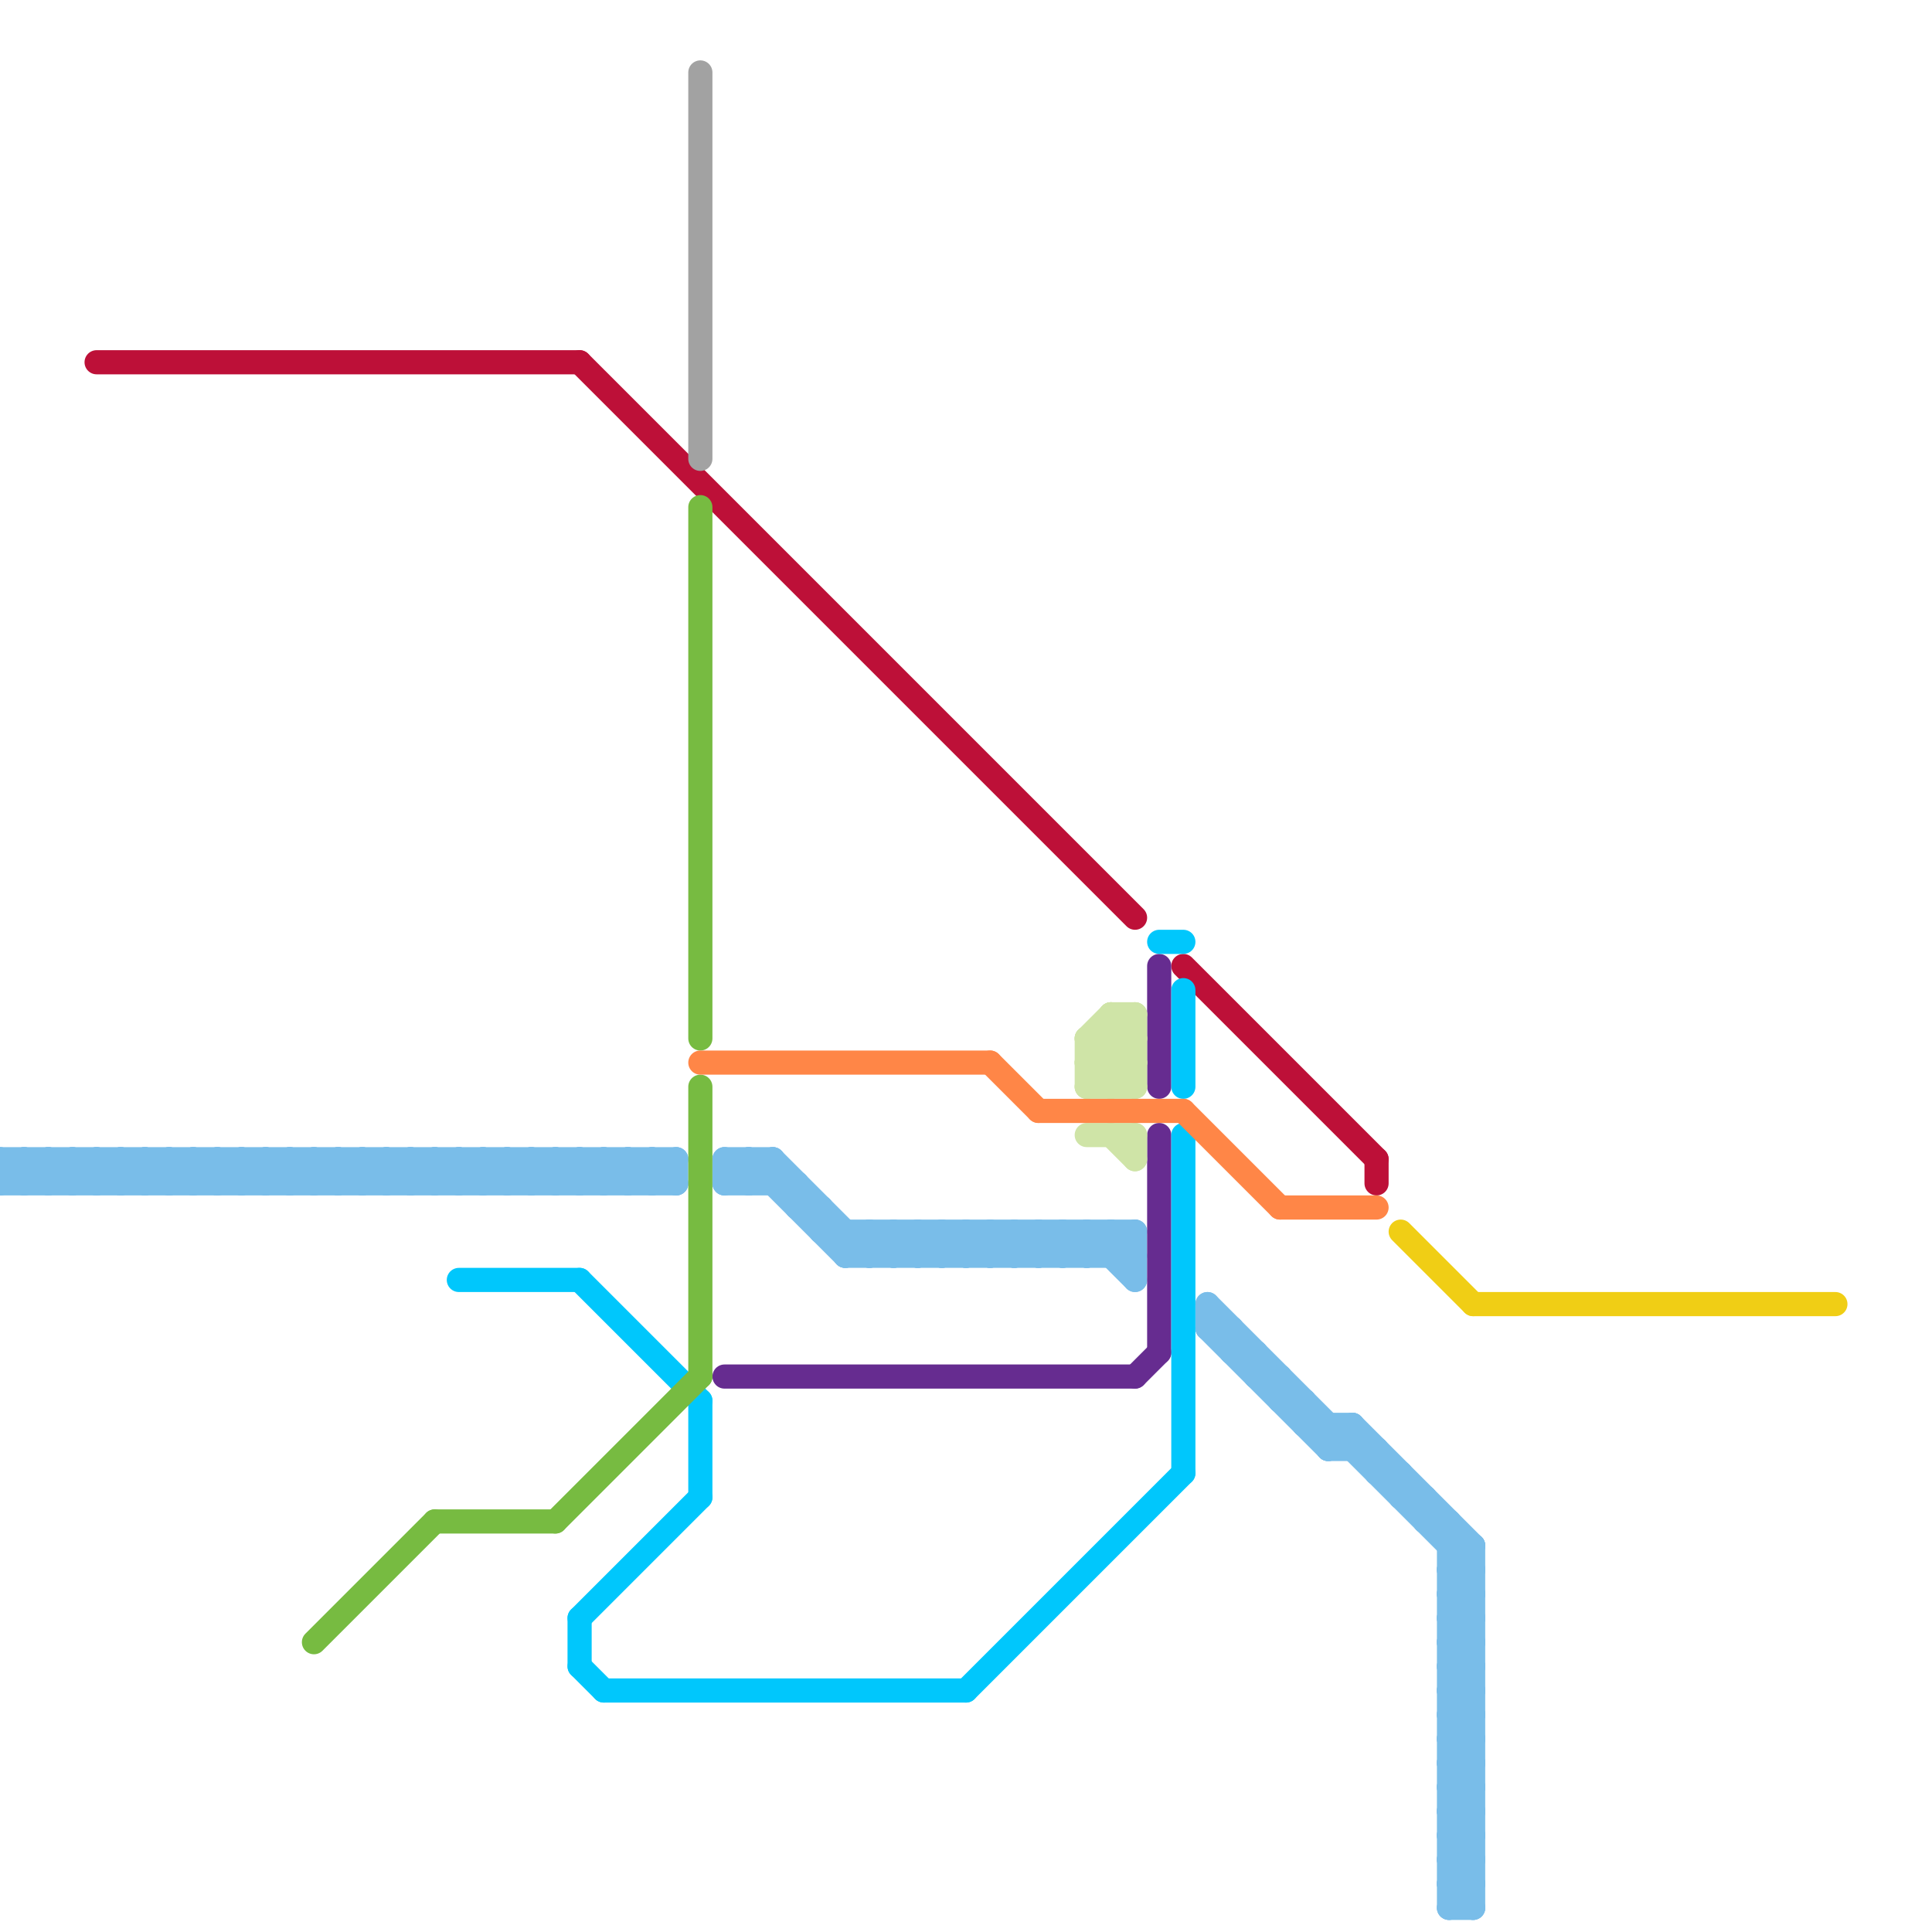 
<svg version="1.1" xmlns="http://www.w3.org/2000/svg" viewBox="0 0 80 80">
<style>text { font: 1px Helvetica; font-weight: 600; white-space: pre; dominant-baseline: central; } line { stroke-width: 1; fill: none; stroke-linecap: round; stroke-linejoin: round; } .c0 { stroke: #79bde9 } .c1 { stroke: #bd1038 } .c2 { stroke: #662c90 } .c3 { stroke: #00c7fc } .c4 { stroke: #a2a2a2 } .c5 { stroke: #cfe4a7 } .c6 { stroke: #f0ce15 } .c7 { stroke: #77bb41 } .c8 { stroke: #ff8647 } .w1 { stroke-width: 1; }</style><defs><g id="wm-xf"><circle r="1.2" fill="#000"/><circle r="0.9" fill="#fff"/><circle r="0.6" fill="#000"/><circle r="0.3" fill="#fff"/></g><g id="wm"><circle r="0.6" fill="#000"/><circle r="0.3" fill="#fff"/></g></defs><line class="c0 " x1="10" y1="48" x2="11" y2="49"/><line class="c0 " x1="25" y1="48" x2="25" y2="49"/><line class="c0 " x1="42" y1="52" x2="43" y2="51"/><line class="c0 " x1="34" y1="50" x2="34" y2="51"/><line class="c0 " x1="51" y1="55" x2="51" y2="56"/><line class="c0 " x1="60" y1="74" x2="61" y2="74"/><line class="c0 " x1="60" y1="76" x2="61" y2="76"/><line class="c0 " x1="41" y1="51" x2="41" y2="52"/><line class="c0 " x1="27" y1="48" x2="27" y2="49"/><line class="c0 " x1="8" y1="49" x2="9" y2="48"/><line class="c0 " x1="9" y1="48" x2="10" y2="49"/><line class="c0 " x1="44" y1="52" x2="45" y2="51"/><line class="c0 " x1="54" y1="59" x2="56" y2="59"/><line class="c0 " x1="17" y1="49" x2="18" y2="48"/><line class="c0 " x1="56" y1="59" x2="61" y2="64"/><line class="c0 " x1="3" y1="48" x2="3" y2="49"/><line class="c0 " x1="17" y1="48" x2="17" y2="49"/><line class="c0 " x1="52" y1="56" x2="52" y2="57"/><line class="c0 " x1="60" y1="78" x2="61" y2="79"/><line class="c0 " x1="11" y1="48" x2="11" y2="49"/><line class="c0 " x1="43" y1="51" x2="43" y2="52"/><line class="c0 " x1="19" y1="49" x2="20" y2="48"/><line class="c0 " x1="33" y1="49" x2="33" y2="50"/><line class="c0 " x1="40" y1="51" x2="41" y2="52"/><line class="c0 " x1="60" y1="65" x2="61" y2="64"/><line class="c0 " x1="3" y1="49" x2="4" y2="48"/><line class="c0 " x1="60" y1="67" x2="61" y2="66"/><line class="c0 " x1="4" y1="48" x2="5" y2="49"/><line class="c0 " x1="45" y1="52" x2="46" y2="51"/><line class="c0 " x1="60" y1="79" x2="61" y2="78"/><line class="c0 " x1="25" y1="48" x2="26" y2="49"/><line class="c0 " x1="18" y1="49" x2="19" y2="48"/><line class="c0 " x1="35" y1="51" x2="35" y2="52"/><line class="c0 " x1="3" y1="48" x2="4" y2="49"/><line class="c0 " x1="60" y1="75" x2="61" y2="76"/><line class="c0 " x1="12" y1="48" x2="13" y2="49"/><line class="c0 " x1="5" y1="49" x2="6" y2="48"/><line class="c0 " x1="60" y1="71" x2="61" y2="70"/><line class="c0 " x1="60" y1="73" x2="61" y2="72"/><line class="c0 " x1="15" y1="48" x2="15" y2="49"/><line class="c0 " x1="59" y1="63" x2="60" y2="63"/><line class="c0 " x1="38" y1="51" x2="39" y2="52"/><line class="c0 " x1="50" y1="55" x2="55" y2="60"/><line class="c0 " x1="60" y1="65" x2="61" y2="66"/><line class="c0 " x1="60" y1="67" x2="61" y2="68"/><line class="c0 " x1="51" y1="56" x2="52" y2="56"/><line class="c0 " x1="32" y1="48" x2="32" y2="49"/><line class="c0 " x1="45" y1="51" x2="45" y2="52"/><line class="c0 " x1="26" y1="48" x2="26" y2="49"/><line class="c0 " x1="21" y1="49" x2="22" y2="48"/><line class="c0 " x1="0" y1="49" x2="28" y2="49"/><line class="c0 " x1="1" y1="48" x2="1" y2="49"/><line class="c0 " x1="7" y1="48" x2="7" y2="49"/><line class="c0 " x1="16" y1="48" x2="16" y2="49"/><line class="c0 " x1="23" y1="48" x2="24" y2="49"/><line class="c0 " x1="31" y1="49" x2="32" y2="48"/><line class="c0 " x1="23" y1="49" x2="24" y2="48"/><line class="c0 " x1="0" y1="48" x2="0" y2="49"/><line class="c0 " x1="39" y1="51" x2="40" y2="52"/><line class="c0 " x1="18" y1="48" x2="18" y2="49"/><line class="c0 " x1="60" y1="70" x2="61" y2="69"/><line class="c0 " x1="42" y1="51" x2="42" y2="52"/><line class="c0 " x1="7" y1="49" x2="8" y2="48"/><line class="c0 " x1="55" y1="59" x2="55" y2="60"/><line class="c0 " x1="60" y1="72" x2="61" y2="71"/><line class="c0 " x1="8" y1="48" x2="8" y2="49"/><line class="c0 " x1="2" y1="48" x2="2" y2="49"/><line class="c0 " x1="38" y1="51" x2="38" y2="52"/><line class="c0 " x1="24" y1="48" x2="25" y2="49"/><line class="c0 " x1="61" y1="64" x2="61" y2="79"/><line class="c0 " x1="31" y1="48" x2="35" y2="52"/><line class="c0 " x1="60" y1="66" x2="61" y2="66"/><line class="c0 " x1="60" y1="74" x2="61" y2="73"/><line class="c0 " x1="60" y1="68" x2="61" y2="68"/><line class="c0 " x1="60" y1="76" x2="61" y2="75"/><line class="c0 " x1="55" y1="60" x2="56" y2="59"/><line class="c0 " x1="26" y1="48" x2="27" y2="49"/><line class="c0 " x1="30" y1="49" x2="33" y2="49"/><line class="c0 " x1="53" y1="58" x2="54" y2="58"/><line class="c0 " x1="19" y1="48" x2="19" y2="49"/><line class="c0 " x1="36" y1="52" x2="37" y2="51"/><line class="c0 " x1="37" y1="51" x2="38" y2="52"/><line class="c0 " x1="60" y1="70" x2="61" y2="71"/><line class="c0 " x1="28" y1="48" x2="28" y2="49"/><line class="c0 " x1="60" y1="72" x2="61" y2="73"/><line class="c0 " x1="0" y1="49" x2="1" y2="48"/><line class="c0 " x1="9" y1="48" x2="9" y2="49"/><line class="c0 " x1="60" y1="69" x2="61" y2="68"/><line class="c0 " x1="30" y1="48" x2="30" y2="49"/><line class="c0 " x1="20" y1="49" x2="21" y2="48"/><line class="c0 " x1="6" y1="48" x2="6" y2="49"/><line class="c0 " x1="41" y1="51" x2="42" y2="52"/><line class="c0 " x1="55" y1="60" x2="57" y2="60"/><line class="c0 " x1="20" y1="48" x2="20" y2="49"/><line class="c0 " x1="26" y1="49" x2="27" y2="48"/><line class="c0 " x1="27" y1="48" x2="28" y2="49"/><line class="c0 " x1="60" y1="75" x2="61" y2="75"/><line class="c0 " x1="60" y1="63" x2="60" y2="79"/><line class="c0 " x1="60" y1="77" x2="61" y2="77"/><line class="c0 " x1="14" y1="48" x2="15" y2="49"/><line class="c0 " x1="22" y1="49" x2="23" y2="48"/><line class="c0 " x1="46" y1="52" x2="47" y2="51"/><line class="c0 " x1="4" y1="48" x2="4" y2="49"/><line class="c0 " x1="36" y1="51" x2="36" y2="52"/><line class="c0 " x1="43" y1="51" x2="44" y2="52"/><line class="c0 " x1="13" y1="48" x2="14" y2="49"/><line class="c0 " x1="31" y1="48" x2="31" y2="49"/><line class="c0 " x1="12" y1="49" x2="13" y2="48"/><line class="c0 " x1="60" y1="69" x2="61" y2="70"/><line class="c0 " x1="60" y1="71" x2="61" y2="72"/><line class="c0 " x1="60" y1="73" x2="61" y2="74"/><line class="c0 " x1="19" y1="48" x2="20" y2="49"/><line class="c0 " x1="30" y1="48" x2="32" y2="48"/><line class="c0 " x1="6" y1="48" x2="7" y2="49"/><line class="c0 " x1="32" y1="48" x2="36" y2="52"/><line class="c0 " x1="15" y1="48" x2="16" y2="49"/><line class="c0 " x1="50" y1="55" x2="51" y2="55"/><line class="c0 " x1="38" y1="52" x2="39" y2="51"/><line class="c0 " x1="44" y1="51" x2="45" y2="52"/><line class="c0 " x1="60" y1="78" x2="61" y2="77"/><line class="c0 " x1="40" y1="52" x2="41" y2="51"/><line class="c0 " x1="50" y1="54" x2="61" y2="65"/><line class="c0 " x1="52" y1="57" x2="53" y2="57"/><line class="c0 " x1="4" y1="49" x2="5" y2="48"/><line class="c0 " x1="1" y1="48" x2="2" y2="49"/><line class="c0 " x1="35" y1="52" x2="47" y2="52"/><line class="c0 " x1="50" y1="54" x2="50" y2="55"/><line class="c0 " x1="0" y1="48" x2="1" y2="49"/><line class="c0 " x1="24" y1="49" x2="25" y2="48"/><line class="c0 " x1="10" y1="48" x2="10" y2="49"/><line class="c0 " x1="54" y1="58" x2="54" y2="59"/><line class="c0 " x1="46" y1="51" x2="47" y2="52"/><line class="c0 " x1="24" y1="48" x2="24" y2="49"/><line class="c0 " x1="60" y1="78" x2="61" y2="78"/><line class="c0 " x1="57" y1="60" x2="57" y2="61"/><line class="c0 " x1="35" y1="52" x2="36" y2="51"/><line class="c0 " x1="33" y1="50" x2="34" y2="50"/><line class="c0 " x1="60" y1="66" x2="61" y2="65"/><line class="c0 " x1="0" y1="48" x2="28" y2="48"/><line class="c0 " x1="58" y1="62" x2="59" y2="62"/><line class="c0 " x1="60" y1="68" x2="61" y2="67"/><line class="c0 " x1="40" y1="51" x2="40" y2="52"/><line class="c0 " x1="17" y1="48" x2="18" y2="49"/><line class="c0 " x1="10" y1="49" x2="11" y2="48"/><line class="c0 " x1="16" y1="49" x2="17" y2="48"/><line class="c0 " x1="60" y1="74" x2="61" y2="75"/><line class="c0 " x1="60" y1="76" x2="61" y2="77"/><line class="c0 " x1="5" y1="48" x2="5" y2="49"/><line class="c0 " x1="18" y1="48" x2="19" y2="49"/><line class="c0 " x1="60" y1="64" x2="61" y2="64"/><line class="c0 " x1="47" y1="51" x2="47" y2="53"/><line class="c0 " x1="56" y1="59" x2="56" y2="60"/><line class="c0 " x1="11" y1="48" x2="12" y2="49"/><line class="c0 " x1="58" y1="61" x2="58" y2="62"/><line class="c0 " x1="37" y1="51" x2="37" y2="52"/><line class="c0 " x1="2" y1="49" x2="3" y2="48"/><line class="c0 " x1="57" y1="61" x2="58" y2="61"/><line class="c0 " x1="60" y1="66" x2="61" y2="67"/><line class="c0 " x1="11" y1="49" x2="12" y2="48"/><line class="c0 " x1="60" y1="68" x2="61" y2="69"/><line class="c0 " x1="22" y1="48" x2="22" y2="49"/><line class="c0 " x1="39" y1="52" x2="40" y2="51"/><line class="c0 " x1="60" y1="65" x2="61" y2="65"/><line class="c0 " x1="60" y1="67" x2="61" y2="67"/><line class="c0 " x1="60" y1="75" x2="61" y2="74"/><line class="c0 " x1="60" y1="77" x2="61" y2="76"/><line class="c0 " x1="5" y1="48" x2="6" y2="49"/><line class="c0 " x1="12" y1="48" x2="12" y2="49"/><line class="c0 " x1="60" y1="79" x2="61" y2="79"/><line class="c0 " x1="27" y1="49" x2="28" y2="48"/><line class="c0 " x1="21" y1="48" x2="21" y2="49"/><line class="c0 " x1="37" y1="52" x2="38" y2="51"/><line class="c0 " x1="59" y1="62" x2="59" y2="63"/><line class="c0 " x1="34" y1="51" x2="47" y2="51"/><line class="c0 " x1="60" y1="69" x2="61" y2="69"/><line class="c0 " x1="60" y1="71" x2="61" y2="71"/><line class="c0 " x1="60" y1="73" x2="61" y2="73"/><line class="c0 " x1="14" y1="48" x2="14" y2="49"/><line class="c0 " x1="23" y1="48" x2="23" y2="49"/><line class="c0 " x1="13" y1="49" x2="14" y2="48"/><line class="c0 " x1="30" y1="48" x2="31" y2="49"/><line class="c0 " x1="13" y1="48" x2="13" y2="49"/><line class="c0 " x1="20" y1="48" x2="21" y2="49"/><line class="c0 " x1="39" y1="51" x2="39" y2="52"/><line class="c0 " x1="60" y1="77" x2="61" y2="78"/><line class="c0 " x1="6" y1="49" x2="7" y2="48"/><line class="c0 " x1="44" y1="51" x2="44" y2="52"/><line class="c0 " x1="7" y1="48" x2="8" y2="49"/><line class="c0 " x1="15" y1="49" x2="16" y2="48"/><line class="c0 " x1="16" y1="48" x2="17" y2="49"/><line class="c0 " x1="36" y1="51" x2="37" y2="52"/><line class="c0 " x1="25" y1="49" x2="26" y2="48"/><line class="c0 " x1="22" y1="48" x2="23" y2="49"/><line class="c0 " x1="30" y1="49" x2="31" y2="48"/><line class="c0 " x1="9" y1="49" x2="10" y2="48"/><line class="c0 " x1="41" y1="52" x2="42" y2="51"/><line class="c0 " x1="21" y1="48" x2="22" y2="49"/><line class="c0 " x1="14" y1="49" x2="15" y2="48"/><line class="c0 " x1="42" y1="51" x2="43" y2="52"/><line class="c0 " x1="8" y1="48" x2="9" y2="49"/><line class="c0 " x1="1" y1="49" x2="2" y2="48"/><line class="c0 " x1="45" y1="51" x2="47" y2="53"/><line class="c0 " x1="2" y1="48" x2="3" y2="49"/><line class="c0 " x1="46" y1="51" x2="46" y2="52"/><line class="c0 " x1="43" y1="52" x2="44" y2="51"/><line class="c0 " x1="60" y1="70" x2="61" y2="70"/><line class="c0 " x1="53" y1="57" x2="53" y2="58"/><line class="c0 " x1="60" y1="72" x2="61" y2="72"/><line class="c1 " x1="24" y1="15" x2="47" y2="38"/><line class="c1 " x1="4" y1="15" x2="24" y2="15"/><line class="c1 " x1="57" y1="48" x2="57" y2="49"/><line class="c1 " x1="49" y1="40" x2="57" y2="48"/><line class="c2 " x1="47" y1="57" x2="48" y2="56"/><line class="c2 " x1="48" y1="40" x2="48" y2="45"/><line class="c2 " x1="30" y1="57" x2="47" y2="57"/><line class="c2 " x1="48" y1="47" x2="48" y2="56"/><line class="c3 " x1="40" y1="70" x2="49" y2="61"/><line class="c3 " x1="24" y1="53" x2="29" y2="58"/><line class="c3 " x1="24" y1="69" x2="25" y2="70"/><line class="c3 " x1="29" y1="58" x2="29" y2="62"/><line class="c3 " x1="48" y1="39" x2="49" y2="39"/><line class="c3 " x1="24" y1="67" x2="24" y2="69"/><line class="c3 " x1="25" y1="70" x2="40" y2="70"/><line class="c3 " x1="24" y1="67" x2="29" y2="62"/><line class="c3 " x1="49" y1="41" x2="49" y2="45"/><line class="c3 " x1="49" y1="47" x2="49" y2="61"/><line class="c3 " x1="19" y1="53" x2="24" y2="53"/><line class="c4 " x1="29" y1="3" x2="29" y2="19"/><line class="c5 " x1="46" y1="42" x2="46" y2="45"/><line class="c5 " x1="45" y1="47" x2="47" y2="47"/><line class="c5 " x1="45" y1="45" x2="47" y2="45"/><line class="c5 " x1="45" y1="44" x2="47" y2="42"/><line class="c5 " x1="45" y1="43" x2="45" y2="45"/><line class="c5 " x1="46" y1="45" x2="47" y2="44"/><line class="c5 " x1="47" y1="47" x2="47" y2="48"/><line class="c5 " x1="46" y1="43" x2="47" y2="44"/><line class="c5 " x1="45" y1="43" x2="46" y2="42"/><line class="c5 " x1="45" y1="43" x2="47" y2="45"/><line class="c5 " x1="45" y1="44" x2="47" y2="44"/><line class="c5 " x1="47" y1="42" x2="47" y2="45"/><line class="c5 " x1="46" y1="47" x2="47" y2="48"/><line class="c5 " x1="45" y1="44" x2="46" y2="45"/><line class="c5 " x1="45" y1="45" x2="47" y2="43"/><line class="c5 " x1="46" y1="42" x2="47" y2="43"/><line class="c5 " x1="46" y1="42" x2="47" y2="42"/><line class="c5 " x1="45" y1="43" x2="47" y2="43"/><line class="c6 " x1="61" y1="54" x2="76" y2="54"/><line class="c6 " x1="58" y1="51" x2="61" y2="54"/><line class="c7 " x1="29" y1="45" x2="29" y2="57"/><line class="c7 " x1="23" y1="63" x2="29" y2="57"/><line class="c7 " x1="13" y1="68" x2="18" y2="63"/><line class="c7 " x1="18" y1="63" x2="23" y2="63"/><line class="c7 " x1="29" y1="21" x2="29" y2="43"/><line class="c8 " x1="53" y1="50" x2="57" y2="50"/><line class="c8 " x1="49" y1="46" x2="53" y2="50"/><line class="c8 " x1="43" y1="46" x2="49" y2="46"/><line class="c8 " x1="41" y1="44" x2="43" y2="46"/><line class="c8 " x1="29" y1="44" x2="41" y2="44"/>
</svg>
